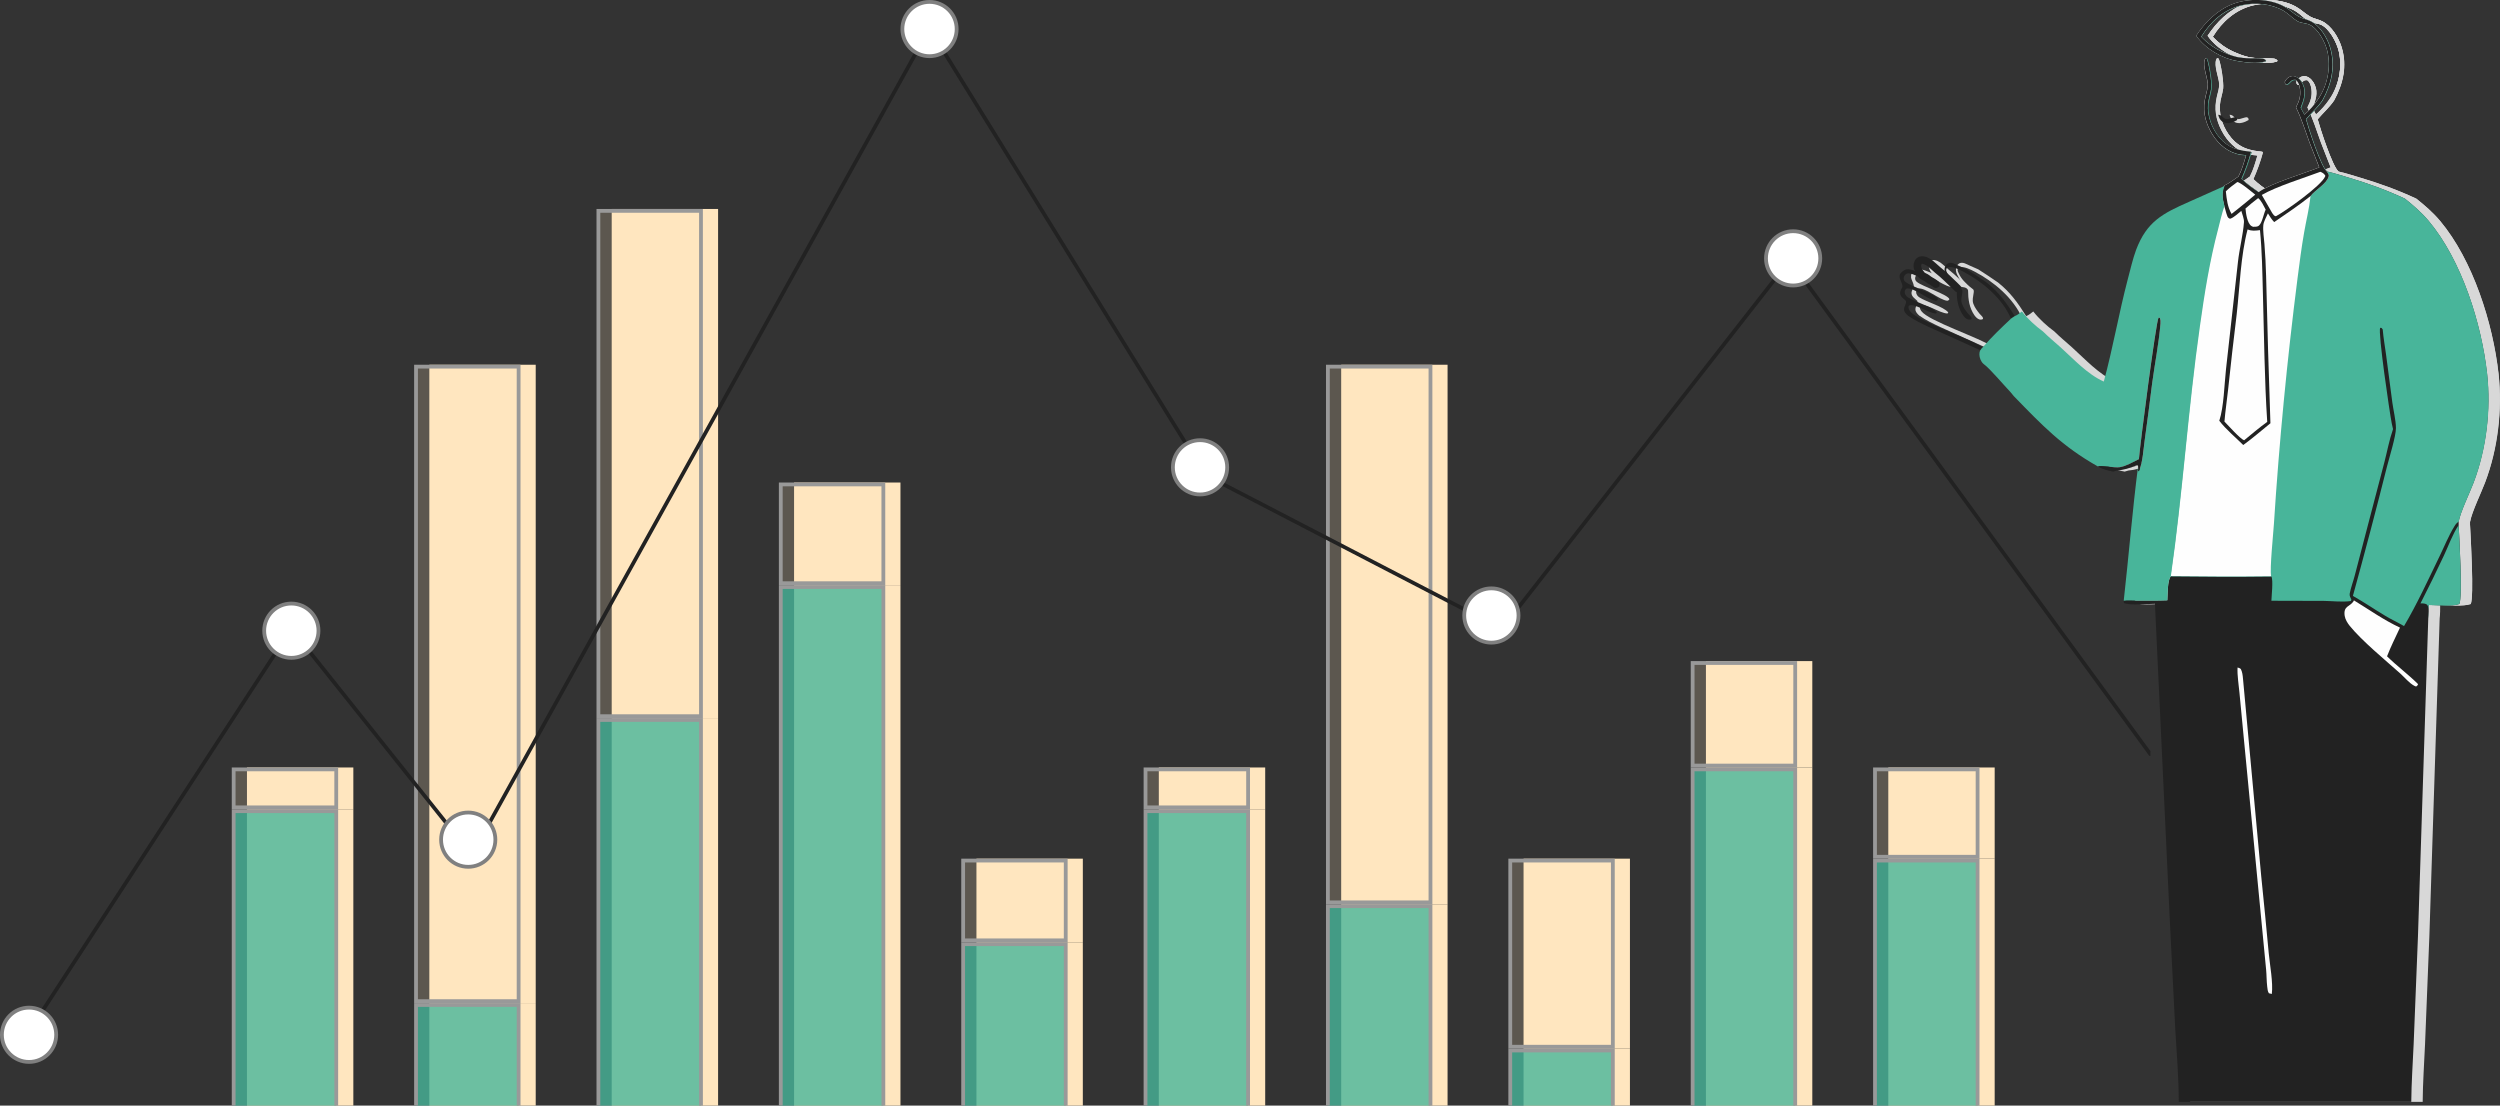 <svg width="658" height="291" viewBox="0 0 658 291" fill="none" xmlns="http://www.w3.org/2000/svg">
<rect x="0" y="0" width="658" height="291" fill="#333333" stroke="none"/>
<g clip-path="url(#clip0_6815_1532)">
<rect x="113" y="264" width="28" height="30" fill="#FFE6BF"/>
<rect width="28" height="168" transform="matrix(1 0 0 -1 113 264)" fill="#FFE6BF"/>
<rect x="161" y="55" width="28" height="134" fill="#FFE6BF"/>
<rect x="161" y="189" width="28" height="105" fill="#FFE6BF"/>
<rect x="209" y="154" width="28" height="140" fill="#FFE6BF"/>
<rect x="209" y="127" width="28" height="27" fill="#FFE6BF"/>
<rect x="65" y="213" width="28" height="81" fill="#FFE6BF"/>
<rect x="65" y="202" width="28" height="11" fill="#FFE6BF"/>
<rect x="257" y="248" width="28" height="46" fill="#FFE6BF"/>
<rect x="257" y="226" width="28" height="22" fill="#FFE6BF"/>
<rect x="353" y="238" width="28" height="56" fill="#FFE6BF"/>
<rect width="28" height="142" transform="matrix(1 0 0 -1 353 238)" fill="#FFE6BF"/>
<rect x="401" y="226" width="28" height="50" fill="#FFE6BF"/>
<rect x="401" y="276" width="28" height="18" fill="#FFE6BF"/>
<rect x="449" y="202" width="28" height="92" fill="#FFE6BF"/>
<rect x="449" y="174" width="28" height="28" fill="#FFE6BF"/>
<rect x="305" y="213" width="28" height="81" fill="#FFE6BF"/>
<rect x="305" y="202" width="28" height="11" fill="#FFE6BF"/>
<rect x="497" y="226" width="28" height="68" fill="#FFE6BF"/>
<rect width="28" height="24" transform="matrix(1 0 0 -1 497 226)" fill="#FFE6BF"/>
<rect x="109.5" y="264.5" width="27" height="29" fill="#48B59A" fill-opacity="0.8" stroke="#999999"/>
<rect x="0.5" y="-0.5" width="27" height="167" transform="matrix(1 0 0 -1 109 263)" fill="#FFE6BF" fill-opacity="0.2" stroke="#999999"/>
<rect x="157.5" y="55.5" width="27" height="133" fill="#FFE6BF" fill-opacity="0.2" stroke="#999999"/>
<rect x="157.5" y="189.5" width="27" height="104" fill="#48B59A" fill-opacity="0.8" stroke="#999999"/>
<rect x="205.5" y="154.5" width="27" height="139" fill="#48B59A" fill-opacity="0.8" stroke="#999999"/>
<rect x="205.5" y="127.5" width="27" height="26" fill="#FFE6BF" fill-opacity="0.2" stroke="#999999"/>
<rect x="61.5" y="213.5" width="27" height="80" fill="#48B59A" fill-opacity="0.8" stroke="#999999"/>
<rect x="61.5" y="202.5" width="27" height="10" fill="#FFE6BF" fill-opacity="0.2" stroke="#999999"/>
<rect x="253.5" y="248.5" width="27" height="45" fill="#48B59A" fill-opacity="0.8" stroke="#999999"/>
<rect x="253.5" y="226.5" width="27" height="21" fill="#FFE6BF" fill-opacity="0.2" stroke="#999999"/>
<rect x="349.5" y="238.5" width="27" height="55" fill="#48B59A" fill-opacity="0.8" stroke="#999999"/>
<rect x="0.5" y="-0.5" width="27" height="141" transform="matrix(1 0 0 -1 349 237)" fill="#FFE6BF" fill-opacity="0.2" stroke="#999999"/>
<rect x="397.5" y="226.5" width="27" height="49" fill="#FFE6BF" fill-opacity="0.2" stroke="#999999"/>
<rect x="397.5" y="276.5" width="27" height="17" fill="#48B59A" fill-opacity="0.8" stroke="#999999"/>
<rect x="445.5" y="202.5" width="27" height="91" fill="#48B59A" fill-opacity="0.8" stroke="#999999"/>
<rect x="445.5" y="174.5" width="27" height="27" fill="#FFE6BF" fill-opacity="0.2" stroke="#999999"/>
<rect x="301.5" y="213.5" width="27" height="80" fill="#48B59A" fill-opacity="0.8" stroke="#999999"/>
<rect x="301.5" y="202.5" width="27" height="10" fill="#FFE6BF" fill-opacity="0.2" stroke="#999999"/>
<rect x="493.5" y="226.5" width="27" height="67" fill="#48B59A" fill-opacity="0.8" stroke="#999999"/>
<rect x="0.5" y="-0.5" width="27" height="23" transform="matrix(1 0 0 -1 493 225)" fill="#FFE6BF" fill-opacity="0.2" stroke="#999999"/>
<path d="M5.021 275.5L76.681 165.5L124.15 225L244.648 7.5L317.221 125L395.271 165.5L471.039 68.5L565.977 198.5" stroke="#222222" stroke-linecap="round" stroke-linejoin="round"/>
<circle cx="76.681" cy="166" r="7.144" fill="white" stroke="#808080"/>
<circle cx="7.644" cy="272.356" r="7.144" fill="white" stroke="#808080"/>
<circle cx="123.237" cy="221" r="7.144" fill="white" stroke="#808080"/>
<circle cx="244.648" cy="7.644" r="7.144" fill="white" stroke="#808080"/>
<circle cx="315.851" cy="123" r="7.144" fill="white" stroke="#808080"/>
<circle cx="392.532" cy="162" r="7.144" fill="white" stroke="#808080"/>
<circle cx="471.951" cy="68" r="7.144" fill="white" stroke="#808080"/>
</g>
<g clip-path="url(#clip1_6815_1532)">
<path d="M637.649 290.015C637.685 284.947 638.052 279.878 638.272 274.809L639.409 246.402L642.122 162.749C642.269 161.582 642.232 160.378 642.232 159.211C644.396 159.248 648.393 159.649 650.3 158.956C651.18 157.06 650.3 141.416 650.116 138.17V137.295C650.52 134.852 653.05 129.637 654.04 127.012C657.413 118.114 658.623 107.83 657.597 98.386C656.13 85.148 650.886 68.484 642.196 58.127C640.326 55.903 638.199 54.079 635.962 52.292C631.048 49.995 626.208 48.245 621.038 46.713C619.204 46.166 617.334 45.546 615.464 45.145C613.887 43.759 610.697 33.986 610 31.397C611.43 29.72 613.081 28.261 614.327 26.438C616.711 22.026 617.811 17.358 616.307 12.435C615.537 9.919 613.667 6.819 611.21 5.616C610.184 5.105 609.01 4.923 608.02 4.376C606.7 3.61 605.563 2.48 604.243 1.75C600.393 -0.365 594.856 -0.474 590.822 1.058C586.679 2.589 583.489 5.835 581.105 9.445C583.599 12.909 587.852 15.425 592.032 16.118C594.123 16.446 597.276 16.847 599.293 16.191L599.44 15.972C599.146 15.644 598.926 15.535 598.486 15.462C597.129 15.279 595.663 15.462 594.269 15.352C593.976 15.316 593.719 15.316 593.426 15.279C593.133 15.243 592.876 15.206 592.583 15.17C592.289 15.133 592.032 15.061 591.739 15.024C591.482 14.951 591.189 14.878 590.932 14.805C590.676 14.732 590.382 14.659 590.126 14.55C589.869 14.441 589.576 14.368 589.319 14.258C589.062 14.149 588.806 14.04 588.549 13.93C588.292 13.821 588.036 13.711 587.779 13.602C587.522 13.492 587.265 13.347 587.045 13.237C586.789 13.091 586.569 12.982 586.312 12.836C586.055 12.69 585.835 12.544 585.615 12.399C585.395 12.253 585.139 12.07 584.919 11.925C584.699 11.742 584.479 11.596 584.259 11.414C584.039 11.232 583.819 11.049 583.599 10.867C583.379 10.685 583.195 10.502 582.975 10.284C582.755 10.101 582.572 9.882 582.389 9.7C584.809 5.725 588.366 2.553 592.986 1.422C596.653 0.547 600.943 1.021 604.207 2.954C605.49 3.683 606.48 4.886 607.727 5.616C608.534 6.09 609.744 6.09 610.66 6.418C613.007 7.293 615.024 11.122 615.574 13.492C616.564 17.759 615.574 22.645 613.227 26.292C612.237 27.824 611.027 29.1 609.67 30.303C609.34 29.683 608.974 29.1 608.68 28.48C609.414 26.401 610.22 24.469 609.267 22.354C608.864 21.479 608.204 20.567 607.25 20.239C606.663 20.056 606.15 20.129 605.6 20.421C605.087 20.713 604.793 21.114 604.537 21.625C604.573 22.062 604.537 22.062 604.867 22.39C605.967 22.135 605.857 20.968 607.36 21.114C608.13 21.661 608.424 22.682 608.534 23.594C608.79 25.453 608.35 26.766 607.47 28.371C608.937 31.325 609.89 34.497 611.027 37.597C611.834 39.821 612.787 41.973 613.594 44.161C609.414 45.838 600.906 48.318 597.606 50.688C596.066 49.594 594.453 48.5 593.096 47.151C594.123 44.817 594.966 42.52 595.626 40.04C592.179 39.712 589.612 39.092 587.302 36.32C585.285 33.95 584.039 30.632 584.295 27.532C584.405 26.11 584.955 24.724 585.139 23.302C585.322 21.807 584.589 16.811 583.929 15.389C583.525 15.535 583.599 15.425 583.489 15.753C582.829 17.431 584.149 20.421 584.259 22.208C584.332 23.265 583.929 24.469 583.672 25.453C582.902 28.662 583.379 31.543 584.882 34.461C586.312 37.196 588.659 39.639 591.739 40.55C592.583 40.806 593.463 40.879 594.343 40.952C593.793 42.848 593.243 44.817 592.326 46.567C591.189 47.297 589.832 48.464 588.586 48.938C587.779 50.834 588.072 52.292 588.549 54.225C587.852 56.194 587.412 58.236 586.899 60.242C584.662 68.666 583.305 77.199 582.095 85.841C578.905 107.685 577.512 129.82 574.358 151.699C573.441 152.684 573.551 156.586 573.441 158.008C570.801 158.117 568.161 158.081 565.521 158.081C564.457 158.081 562.954 157.899 561.964 158.117L562.001 158.701C563.541 159.43 568.308 158.92 570.178 158.92L574.101 242.391L575.531 270.907C575.898 277.252 576.448 283.67 576.448 290.015" fill="#D8D8D8"/>
<path d="M657.633 98.386C656.167 85.148 650.923 68.484 642.232 58.127C640.362 55.903 638.235 54.079 635.999 52.292C631.085 49.995 626.245 48.245 621.074 46.713C619.241 46.166 617.371 45.546 615.501 45.145C613.924 43.759 610.734 33.986 610.037 31.397C611.467 29.72 613.117 28.261 614.364 26.438C616.747 22.026 617.847 17.358 616.344 12.435C615.574 9.919 613.704 6.819 611.247 5.616C610.22 5.105 609.047 4.923 608.057 4.376C606.737 3.61 605.6 2.48 604.28 1.75C600.43 -0.365 594.893 -0.474 590.859 1.058C586.715 2.589 583.525 5.835 581.142 9.445C583.635 12.909 587.889 15.425 592.069 16.118C594.159 16.446 597.313 16.847 599.33 16.191L599.476 15.972C599.183 15.644 598.963 15.535 598.523 15.462C597.166 15.279 595.699 15.462 594.306 15.352C594.013 15.316 593.756 15.316 593.462 15.279C593.169 15.243 592.912 15.206 592.619 15.17C592.326 15.133 592.069 15.061 591.776 15.024C591.519 14.951 591.226 14.878 590.969 14.805C590.712 14.732 590.419 14.659 590.162 14.55C589.906 14.441 589.612 14.368 589.356 14.258C589.099 14.149 588.842 14.04 588.585 13.93C588.329 13.821 588.072 13.711 587.815 13.602C587.559 13.492 587.302 13.347 587.082 13.237C586.825 13.091 586.605 12.982 586.349 12.836C586.092 12.69 585.872 12.544 585.652 12.399C585.432 12.253 585.175 12.07 584.955 11.925C584.735 11.742 584.515 11.596 584.295 11.414C584.075 11.232 583.855 11.049 583.635 10.867C583.415 10.685 583.232 10.502 583.012 10.284C582.792 10.101 582.608 9.882 582.425 9.7C584.845 5.725 588.402 2.553 593.022 1.422C596.689 0.547 600.98 1.021 604.243 2.954C605.527 3.683 606.517 4.887 607.763 5.616C608.57 6.09 609.78 6.09 610.697 6.418C613.007 7.293 615.024 11.122 615.574 13.492C616.564 17.759 615.574 22.645 613.227 26.292C612.237 27.824 611.027 29.1 609.67 30.303C609.34 29.683 608.973 29.1 608.68 28.48C609.414 26.401 610.22 24.469 609.267 22.354C608.863 21.479 608.203 20.567 607.25 20.239C606.663 20.056 606.15 20.129 605.6 20.421C605.087 20.713 604.793 21.114 604.537 21.625C604.573 22.062 604.537 22.062 604.867 22.39C605.967 22.135 605.857 20.968 607.36 21.114C608.13 21.661 608.423 22.682 608.533 23.594C608.79 25.453 608.35 26.766 607.47 28.371C608.937 31.325 609.89 34.497 611.027 37.597C611.834 39.821 612.787 41.973 613.594 44.161C609.414 45.838 600.906 48.318 597.606 50.688C596.066 49.594 594.453 48.5 593.096 47.151C594.123 44.817 594.966 42.52 595.626 40.04C592.179 39.712 589.612 39.092 587.302 36.32C585.285 33.95 584.039 30.632 584.295 27.532C584.405 26.11 584.955 24.724 585.139 23.302C585.322 21.807 584.589 16.811 583.929 15.389C583.525 15.535 583.599 15.425 583.488 15.753C582.828 17.431 584.149 20.421 584.259 22.208C584.332 23.265 583.929 24.469 583.672 25.453C582.902 28.662 583.378 31.543 584.882 34.461C586.312 37.196 588.659 39.639 591.739 40.55C592.582 40.806 593.462 40.879 594.343 40.952C593.792 42.848 593.242 44.817 592.326 46.567C591.189 47.297 589.832 48.464 588.585 48.938C587.779 50.834 588.072 52.292 588.549 54.225C587.852 56.194 587.412 58.236 586.899 60.242C584.662 68.666 583.305 77.199 582.095 85.841C578.905 107.685 577.511 129.82 574.358 151.699C583.158 151.809 592.032 151.845 600.833 151.736C601.346 152.72 600.87 156.805 600.833 158.117L614.657 158.154C616.967 158.19 619.534 158.518 621.771 158.19L621.881 157.826C621.661 157.352 621.331 156.805 621.441 156.258C621.734 154.69 622.358 153.085 622.761 151.517L626.721 136.347L630.572 121.651C631.305 118.843 631.818 115.926 632.772 113.191L632.845 112.936C632.735 112.462 632.625 111.951 632.515 111.477C631.965 108.706 628.811 87.264 629.471 86.279L629.838 86.316L630.132 86.717C630.315 88.941 630.718 91.165 631.012 93.353L632.662 105.934C632.955 108.086 633.578 110.493 633.615 112.644C633.615 114.832 631.855 120.411 631.268 122.745C628.408 134.159 625.401 145.5 622.284 156.841C625.181 158.482 627.895 160.342 630.755 162.056C632.368 163.04 634.092 163.806 635.742 164.791C639.189 158.956 642.122 152.538 645.092 146.412C646.376 143.786 647.476 140.978 649.016 138.499C649.346 137.952 649.603 137.623 650.153 137.295C650.556 134.852 653.086 129.637 654.076 127.012C657.487 118.114 658.66 107.83 657.633 98.386Z" fill="#D8D8D8"/>
<path d="M581.032 9.408C583.415 5.798 586.642 2.589 590.749 1.021C594.819 -0.511 600.356 -0.401 604.17 1.714C605.527 2.443 606.627 3.574 607.947 4.339C608.937 4.923 610.11 5.069 611.137 5.579C613.594 6.783 615.464 9.882 616.234 12.399C617.737 17.321 616.674 21.989 614.254 26.401C612.97 28.261 611.357 29.683 609.927 31.361C610.624 33.95 613.814 43.723 615.391 45.109C615.684 45.583 616.051 45.874 615.904 46.458C615.391 48.391 612.347 49.995 611.137 51.6C610.807 54.809 610 57.981 609.45 61.154C608.753 65.129 608.24 69.14 607.727 73.115C604.977 94.666 602.886 116.254 601.493 137.915C601.346 140.322 600.356 149.839 600.76 151.663C591.959 151.772 583.085 151.736 574.285 151.626C577.438 129.747 578.832 107.648 581.912 85.732C583.122 77.09 584.479 68.593 586.715 60.133C587.229 58.127 587.705 56.048 588.365 54.116C587.889 52.183 587.595 50.724 588.402 48.828C589.649 48.318 591.006 47.187 592.142 46.458C593.059 44.708 593.609 42.738 594.159 40.842C593.279 40.769 592.399 40.696 591.556 40.441C588.512 39.566 586.129 37.123 584.699 34.351C583.158 31.434 582.718 28.553 583.488 25.344C583.745 24.323 584.112 23.12 584.075 22.099C583.965 20.312 582.645 17.321 583.305 15.644C583.452 15.316 583.342 15.425 583.745 15.279C584.369 16.701 585.139 21.734 584.955 23.192C584.772 24.615 584.222 26 584.112 27.423C583.855 30.559 585.139 33.841 587.119 36.211C589.466 38.946 591.996 39.602 595.443 39.931C594.783 42.41 593.939 44.708 592.912 47.041C594.233 48.427 595.846 49.485 597.423 50.579C600.723 48.208 609.23 45.729 613.41 44.051C612.604 41.863 611.65 39.675 610.844 37.487C609.707 34.388 608.753 31.215 607.287 28.261C608.13 26.657 608.57 25.344 608.35 23.484C608.24 22.573 607.947 21.588 607.177 21.005C605.71 20.859 605.783 22.026 604.683 22.281C604.353 21.953 604.39 21.989 604.353 21.515C604.61 21.005 604.94 20.603 605.417 20.312C605.93 20.02 606.48 19.91 607.067 20.129C608.02 20.457 608.68 21.369 609.083 22.244C610.037 24.396 609.267 26.329 608.497 28.371C608.827 28.991 609.157 29.61 609.487 30.194C610.844 28.991 612.054 27.678 613.044 26.183C615.574 22.609 616.564 17.759 615.574 13.492C615.024 11.122 613.044 7.293 610.624 6.382C609.707 6.053 608.533 6.053 607.69 5.579C606.443 4.85 605.417 3.683 604.17 2.917C600.906 0.985 596.616 0.511 592.949 1.386C588.329 2.48 584.809 5.689 582.352 9.664C582.535 9.882 582.755 10.065 582.938 10.247C583.122 10.429 583.342 10.648 583.562 10.831C583.782 11.013 584.002 11.195 584.222 11.377C584.442 11.56 584.662 11.706 584.882 11.888C585.102 12.07 585.322 12.216 585.579 12.362C585.799 12.508 586.055 12.654 586.275 12.8C586.532 12.945 586.752 13.091 587.009 13.201C587.265 13.347 587.522 13.456 587.742 13.565C587.999 13.675 588.255 13.784 588.512 13.894C588.769 14.003 589.026 14.112 589.282 14.222C589.539 14.331 589.796 14.404 590.089 14.514C590.346 14.586 590.639 14.696 590.896 14.769C591.152 14.842 591.446 14.915 591.702 14.988C591.959 15.06 592.252 15.097 592.546 15.133C592.839 15.17 593.096 15.206 593.389 15.243C593.682 15.279 593.939 15.316 594.233 15.316C595.626 15.425 597.093 15.243 598.449 15.425C598.889 15.462 599.109 15.607 599.403 15.936L599.256 16.154C597.239 16.847 594.049 16.446 591.996 16.082C587.742 15.389 583.525 12.873 581.032 9.408Z" fill="#D8D8D8"/>
<path d="M581.032 9.408C583.415 5.798 586.642 2.589 590.749 1.021C594.819 -0.511 600.356 -0.401 604.17 1.714C605.527 2.443 606.627 3.574 607.947 4.339C608.937 4.923 610.11 5.069 611.137 5.579C613.594 6.783 615.464 9.882 616.234 12.399C617.737 17.321 616.674 21.989 614.254 26.401C612.97 28.261 611.357 29.683 609.927 31.361C610.624 33.95 613.814 43.723 615.391 45.109C615.684 45.583 616.051 45.874 615.904 46.458C615.391 48.391 612.347 49.995 611.137 51.6C608.057 54.043 604.793 56.231 601.566 58.455C600.906 57.762 600.43 56.997 599.916 56.158C599.55 56.997 598.78 58.346 598.706 59.258C598.56 60.826 598.89 62.649 599 64.217C599.22 67.025 599.366 69.833 599.44 72.641C599.733 85.55 600.136 98.495 600.576 111.404C598.23 113.3 595.883 115.342 593.426 117.129C591.372 115.087 588.879 113.045 587.119 110.748C588.329 107.065 588.439 101.194 588.879 97.219L592.032 68.921C592.399 65.53 593.389 61.737 593.609 58.492C593.683 57.58 593.133 56.377 592.913 55.502C592.032 56.158 590.969 57.288 589.942 57.58C589.502 57.398 589.356 57.252 589.209 56.814C588.879 55.976 588.696 54.991 588.402 54.116C587.926 52.183 587.632 50.724 588.439 48.828C589.686 48.318 591.042 47.187 592.179 46.458C593.096 44.708 593.646 42.738 594.196 40.842C593.316 40.769 592.436 40.696 591.592 40.441C588.549 39.566 586.165 37.123 584.735 34.351C583.195 31.434 582.755 28.553 583.525 25.344C583.782 24.323 584.149 23.12 584.112 22.099C584.002 20.312 582.682 17.321 583.342 15.644C583.489 15.316 583.379 15.425 583.782 15.279C584.405 16.701 585.175 21.734 584.992 23.192C584.809 24.615 584.259 26 584.149 27.423C583.892 30.559 585.175 33.841 587.155 36.211C589.502 38.946 592.032 39.602 595.479 39.931C594.819 42.41 593.976 44.708 592.949 47.041C594.269 48.427 595.883 49.485 597.459 50.579C600.76 48.208 609.267 45.729 613.447 44.051C612.64 41.863 611.687 39.675 610.88 37.487C609.744 34.388 608.79 31.215 607.323 28.261C608.167 26.657 608.607 25.344 608.387 23.484C608.277 22.573 607.983 21.588 607.213 21.005C605.747 20.859 605.82 22.026 604.72 22.281C604.39 21.953 604.427 21.989 604.39 21.515C604.647 21.005 604.977 20.603 605.453 20.312C605.967 20.02 606.517 19.91 607.103 20.129C608.057 20.457 608.717 21.369 609.12 22.244C610.074 24.396 609.304 26.329 608.534 28.371C608.864 28.991 609.194 29.61 609.524 30.194C610.88 28.991 612.09 27.678 613.08 26.183C615.574 22.609 616.564 17.759 615.574 13.492C615.024 11.122 613.044 7.293 610.624 6.382C609.707 6.053 608.534 6.053 607.69 5.579C606.443 4.85 605.417 3.683 604.17 2.917C600.906 0.985 596.616 0.511 592.949 1.386C588.329 2.48 584.809 5.689 582.352 9.664C582.535 9.882 582.755 10.065 582.939 10.247C583.122 10.429 583.342 10.648 583.562 10.831C583.782 11.013 584.002 11.195 584.222 11.377C584.442 11.56 584.662 11.706 584.882 11.888C585.102 12.07 585.322 12.216 585.579 12.362C585.799 12.508 586.055 12.654 586.275 12.8C586.532 12.945 586.752 13.091 587.009 13.201C587.265 13.347 587.522 13.456 587.742 13.565C587.999 13.675 588.256 13.784 588.512 13.894C588.769 14.003 589.026 14.112 589.282 14.222C589.539 14.331 589.796 14.404 590.089 14.514C590.346 14.586 590.639 14.696 590.896 14.769C591.152 14.842 591.446 14.915 591.702 14.988C591.959 15.06 592.252 15.097 592.546 15.133C592.839 15.17 593.096 15.206 593.389 15.243C593.683 15.279 593.939 15.316 594.233 15.316C595.626 15.425 597.093 15.243 598.45 15.425C598.89 15.462 599.11 15.607 599.403 15.936L599.256 16.154C597.239 16.847 594.049 16.446 591.996 16.082C587.742 15.389 583.525 12.873 581.032 9.408Z" fill="#D8D8D8"/>
<path d="M594.563 60.388C595.736 60.862 596.616 60.716 597.826 60.57C598.376 66.077 598.449 71.729 598.596 77.272C598.926 88.503 598.999 99.808 599.733 111.039C597.643 112.535 595.663 114.248 593.646 115.889C592.582 115.488 589.429 111.915 588.475 110.967C588.695 108.195 589.136 105.387 589.429 102.616C590.126 95.942 590.896 89.306 591.702 82.669C592.509 75.448 592.729 67.389 594.563 60.388Z" fill="#D8D8D8"/>
<path d="M613.704 45.218C614.254 45.4 614.731 45.728 615.024 46.239C615.024 46.312 614.987 46.349 614.987 46.421C614.071 48.792 604.72 55.465 602.006 56.924C601.456 56.814 601.383 56.486 601.053 56.085L598.303 51.308C602.3 49.011 609.157 46.932 613.704 45.218Z" fill="#D8D8D8"/>
<path d="M591.849 47.916C592.692 47.953 595.736 50.578 596.579 51.235C595.113 52.475 593.646 53.678 592.142 54.882L590.346 56.304C589.282 54.48 589.062 52.438 588.842 50.36C589.759 49.448 590.786 48.682 591.849 47.916Z" fill="#D8D8D8"/>
<path d="M597.349 52.147C598.193 52.803 598.816 54.225 599.33 55.173C598.78 56.267 598.45 58.528 597.606 59.331C597.129 59.768 596.579 59.659 595.993 59.695C595.809 59.622 595.736 59.586 595.553 59.476C594.453 58.711 594.123 56.158 594.013 54.882C595.076 53.934 596.176 53.022 597.349 52.147Z" fill="#D8D8D8"/>
<path d="M640.069 158.81C642.196 154.653 644.286 150.386 646.266 146.156C647.476 143.567 648.539 140.541 650.116 138.207C650.3 141.452 651.18 157.096 650.3 158.993C648.356 159.685 644.396 159.284 642.232 159.248C642.196 160.415 642.269 161.618 642.122 162.785C642.086 161.618 642.489 160.232 641.866 159.211C641.352 158.774 640.729 158.81 640.069 158.81Z" fill="#D8D8D8"/>
<path d="M622.541 158.008C626.611 160.488 630.315 163.15 634.678 165.192C633.505 167.708 632.258 170.188 631.268 172.74C633.872 175.293 636.842 177.481 639.445 180.07C639.299 180.435 639.262 180.435 638.932 180.69C638.675 180.617 638.639 180.617 638.382 180.471C637.062 179.742 635.889 178.283 634.752 177.262C630.792 173.725 624.704 168.729 621.441 164.718C620.854 163.988 620.268 163.04 620.121 162.092C619.717 159.394 621.551 159.722 622.468 158.227C622.468 158.154 622.504 158.081 622.541 158.008Z" fill="#D8D8D8"/>
<path d="M591.922 175.694C592.289 175.767 592.472 175.84 592.766 176.059C593.169 176.825 593.279 177.736 593.353 178.611L598.156 230.649C598.853 237.395 599.513 244.178 600.136 250.924C600.43 254.023 601.31 258.618 600.943 261.608C600.686 261.572 600.43 261.499 600.173 261.426C599.843 260.916 599.806 260.332 599.733 259.712C599.55 258.217 599.586 256.685 599.44 255.19C598.926 250.122 598.45 245.053 597.973 239.984L593.609 194.729L592.436 182.44C592.252 180.289 591.812 177.846 591.922 175.694Z" fill="#D8D8D8"/>
<path d="M518.438 69.906C519.281 70.27 520.014 70.598 520.674 70.89C522.435 72.021 524.158 73.151 525.881 74.354C529.072 76.871 531.125 79.751 533.252 83.143C532.922 83.362 532.592 83.58 532.262 83.799C529.952 78.475 524.781 74.136 519.758 71.51C518.731 70.963 516.751 69.942 515.614 70.416C515.321 70.525 515.357 70.671 515.247 70.927C515.137 71.145 515.467 71.838 515.577 72.021C515.724 72.349 515.908 72.677 516.128 73.005C516.568 73.662 517.118 74.245 517.704 74.792C518.108 75.193 518.548 75.558 518.988 75.886C519.171 76.032 519.391 76.178 519.464 76.36C519.538 76.579 519.501 76.871 519.464 77.089C519.354 78.11 519.024 78.949 519.391 79.97C519.758 80.955 520.381 81.793 521.041 82.596C521.261 82.888 521.848 83.325 521.921 83.69C522.068 84.2 521.188 84.164 520.895 84.054C519.941 83.69 519.208 82.341 518.841 81.465C518.401 80.444 518.181 79.314 518.071 78.183C518.034 77.636 518.034 77.053 517.998 76.469C517.961 76.068 517.594 75.959 517.338 75.667C516.348 74.719 515.761 73.516 515.137 72.312C514.624 71.328 514.624 70.051 515.614 69.359C516.568 68.812 517.594 69.541 518.438 69.906Z" fill="#D8D8D8"/>
<path d="M510.81 86.133C508.867 85.222 506.924 84.31 505.163 83.07C504.687 82.632 504.137 82.122 504.137 81.393C504.137 80.59 504.797 80.08 504.65 79.205C504.027 78.585 503.037 78.038 503.11 77.017C503.147 76.506 503.513 75.959 503.733 75.522C503.77 74.172 502.193 72.896 503.44 71.693C503.917 71.219 504.577 70.817 505.237 70.854C506.814 70.927 510.884 72.932 512.644 74.355C512.901 74.573 513.084 74.756 513.231 74.938C513.341 75.084 513.377 75.157 513.487 75.303L513.341 75.485C511.251 75.193 506.227 71.109 504.723 72.094C504.357 72.312 504.1 72.75 504.063 73.188C504.027 73.625 504.21 73.954 504.54 74.209C505.897 75.376 512.717 77.527 513.084 78.731C512.937 79.059 512.864 79.022 512.534 79.168C510.407 78.949 506.667 75.522 504.797 75.959C504.467 76.251 504.32 76.397 504.32 76.871C504.32 77.418 504.687 77.965 505.163 78.257C507.07 79.496 511.544 80.7 512.791 82.231L512.571 82.523C510.37 82.414 506.63 79.533 505.347 80.517C505.273 81.064 505.347 81.429 505.713 81.903C507.657 84.529 520.931 88.832 524.818 91.421C524.231 92.041 524.745 91.676 524.305 92.223" fill="#D8D8D8"/>
<path d="M532.189 103.236C530.685 101.668 526.688 96.963 525.258 95.942C525.185 95.87 525.111 95.833 525.038 95.76C524.378 95.177 523.975 94.156 523.975 93.28C523.975 92.369 524.231 92.04 524.855 91.421C527.128 88.758 529.768 86.242 532.335 83.836C532.665 83.617 532.995 83.398 533.325 83.179C534.022 82.924 534.572 82.413 535.159 81.976C536.552 83.799 538.826 85.878 540.696 87.227C542.163 88.686 543.813 90.035 545.353 91.421C548.8 94.52 552.43 98.531 556.72 100.428C559.14 91.53 560.68 82.45 563.027 73.516C563.724 70.927 564.311 68.228 565.227 65.748C568.051 58.309 572.195 56.194 579.125 53.131L588.512 48.938C587.706 50.834 587.999 52.292 588.476 54.225C587.779 56.194 587.339 58.236 586.825 60.242C584.589 68.666 583.232 77.199 582.022 85.841C578.905 107.684 577.512 129.819 574.358 151.699C573.441 152.684 573.551 156.586 573.441 158.008C570.801 158.117 568.161 158.081 565.521 158.081C564.457 158.081 562.954 157.898 561.964 158.117C563.284 146.339 564.237 134.487 565.741 122.709L565.814 124.021L565.961 123.985C565.997 123.875 566.071 123.766 566.107 123.657C567.024 121.25 567.171 118.296 567.501 115.744C568.198 110.784 568.821 105.861 569.444 100.902C570.141 95.687 571.168 90.4 571.644 85.148C571.681 84.601 571.718 84.127 571.461 83.653L571.131 83.617C570.434 84.565 566.291 116.765 565.961 120.849C564.421 121.651 562.697 122.672 560.937 122.964C559.507 123.183 555.95 122.417 555.18 122.781C545.683 117.421 540.549 111.987 533.032 104.257" fill="#D8D8D8"/>
<path d="M559.214 124.131C557.784 123.839 556.463 123.584 555.18 122.782C555.95 122.417 559.507 123.183 560.937 122.964C562.661 122.672 564.384 121.615 565.961 120.849C566.291 116.728 570.471 84.565 571.131 83.617L571.461 83.653C571.681 84.164 571.681 84.638 571.644 85.148C571.204 90.4 570.141 95.687 569.444 100.902C568.821 105.861 568.198 110.784 567.501 115.744C567.134 118.296 567.024 121.25 566.107 123.657C566.071 123.766 566.034 123.876 565.961 123.985L565.814 124.021L565.741 122.709L565.704 122.49C565.337 122.453 565.484 122.417 565.154 122.563C563.504 123.219 561.964 123.693 560.204 123.839L559.214 124.131Z" fill="#D8D8D8"/>
<path d="M586.825 30.194C587.302 30.267 587.522 30.303 587.889 30.668C588.072 30.814 588.219 30.996 588.402 31.106C589.246 31.653 589.979 31.106 590.896 30.923C591.372 30.814 591.372 30.814 591.739 31.069L591.849 31.58C591.299 31.908 590.749 32.163 590.126 32.309C589.429 32.491 588.659 32.455 588.036 32.054C587.265 31.616 587.045 30.996 586.825 30.194Z" fill="#D8D8D8"/>
<path d="M518.218 75.886C517.924 75.594 517.668 75.303 517.374 75.047C516.714 74.391 516.054 73.771 515.394 73.151C514.624 72.422 513.854 71.729 513.011 71.073C512.681 70.781 511.067 69.322 510.701 69.103C509.93 68.593 508.39 67.9 507.84 69.103C507.29 70.27 508.024 71.51 508.794 72.385C509.087 72.75 509.894 72.969 510.224 73.261C510.884 73.844 511.471 74.026 512.167 74.537C512.277 74.61 512.387 74.683 512.497 74.792" fill="#D8D8D8"/>
</g>
<g clip-path="url(#clip2_6815_1532)">
<path d="M634.649 290.015C634.685 284.947 635.052 279.878 635.272 274.809L636.409 246.402L639.122 162.749C639.269 161.582 639.232 160.378 639.232 159.211C641.396 159.248 645.393 159.649 647.3 158.956C648.18 157.06 647.3 141.416 647.116 138.17V137.295C647.52 134.852 650.05 129.637 651.04 127.012C654.413 118.114 655.623 107.83 654.597 98.386C653.13 85.148 647.886 68.484 639.196 58.127C637.326 55.903 635.199 54.079 632.962 52.292C628.048 49.995 623.208 48.245 618.038 46.713C616.204 46.166 614.334 45.546 612.464 45.145C610.887 43.759 607.697 33.986 607 31.397C608.43 29.72 610.081 28.261 611.327 26.438C613.711 22.026 614.811 17.358 613.307 12.435C612.537 9.919 610.667 6.819 608.21 5.616C607.184 5.105 606.01 4.923 605.02 4.376C603.7 3.61 602.563 2.48 601.243 1.75C597.393 -0.365 591.856 -0.474 587.822 1.058C583.679 2.589 580.489 5.835 578.105 9.445C580.599 12.909 584.852 15.425 589.032 16.118C591.123 16.446 594.276 16.847 596.293 16.191L596.44 15.972C596.146 15.644 595.926 15.535 595.486 15.462C594.129 15.279 592.663 15.462 591.269 15.352C590.976 15.316 590.719 15.316 590.426 15.279C590.133 15.243 589.876 15.206 589.583 15.17C589.289 15.133 589.032 15.061 588.739 15.024C588.482 14.951 588.189 14.878 587.932 14.805C587.676 14.732 587.382 14.659 587.126 14.55C586.869 14.441 586.576 14.368 586.319 14.258C586.062 14.149 585.806 14.04 585.549 13.93C585.292 13.821 585.036 13.711 584.779 13.602C584.522 13.492 584.265 13.347 584.045 13.237C583.789 13.091 583.569 12.982 583.312 12.836C583.055 12.69 582.835 12.544 582.615 12.399C582.395 12.253 582.139 12.07 581.919 11.925C581.699 11.742 581.479 11.596 581.259 11.414C581.039 11.232 580.819 11.049 580.599 10.867C580.379 10.685 580.195 10.502 579.975 10.284C579.755 10.101 579.572 9.882 579.389 9.7C581.809 5.725 585.366 2.553 589.986 1.422C593.653 0.547 597.943 1.021 601.207 2.954C602.49 3.683 603.48 4.886 604.727 5.616C605.534 6.09 606.744 6.09 607.66 6.418C610.007 7.293 612.024 11.122 612.574 13.492C613.564 17.759 612.574 22.645 610.227 26.292C609.237 27.824 608.027 29.1 606.67 30.303C606.34 29.683 605.974 29.1 605.68 28.48C606.414 26.401 607.22 24.469 606.267 22.354C605.864 21.479 605.204 20.567 604.25 20.239C603.663 20.056 603.15 20.129 602.6 20.421C602.087 20.713 601.793 21.114 601.537 21.625C601.573 22.062 601.537 22.062 601.867 22.39C602.967 22.135 602.857 20.968 604.36 21.114C605.13 21.661 605.424 22.682 605.534 23.594C605.79 25.453 605.35 26.766 604.47 28.371C605.937 31.325 606.89 34.497 608.027 37.597C608.834 39.821 609.787 41.973 610.594 44.161C606.414 45.838 597.906 48.318 594.606 50.688C593.066 49.594 591.453 48.5 590.096 47.151C591.123 44.817 591.966 42.52 592.626 40.04C589.179 39.712 586.612 39.092 584.302 36.32C582.285 33.95 581.039 30.632 581.295 27.532C581.405 26.11 581.955 24.724 582.139 23.302C582.322 21.807 581.589 16.811 580.929 15.389C580.525 15.535 580.599 15.425 580.489 15.753C579.829 17.431 581.149 20.421 581.259 22.208C581.332 23.265 580.929 24.469 580.672 25.453C579.902 28.662 580.379 31.543 581.882 34.461C583.312 37.196 585.659 39.639 588.739 40.55C589.583 40.806 590.463 40.879 591.343 40.952C590.793 42.848 590.243 44.817 589.326 46.567C588.189 47.297 586.832 48.464 585.586 48.938C584.779 50.834 585.072 52.292 585.549 54.225C584.852 56.194 584.412 58.236 583.899 60.242C581.662 68.666 580.305 77.199 579.095 85.841C575.905 107.685 574.512 129.82 571.358 151.699C570.441 152.684 570.551 156.586 570.441 158.008C567.801 158.117 565.161 158.081 562.521 158.081C561.457 158.081 559.954 157.899 558.964 158.117L559.001 158.701C560.541 159.43 565.308 158.92 567.178 158.92L571.101 242.391L572.531 270.907C572.898 277.252 573.448 283.67 573.448 290.015" fill="#222222"/>
<path d="M654.633 98.386C653.167 85.148 647.923 68.484 639.232 58.127C637.362 55.903 635.235 54.079 632.999 52.292C628.085 49.995 623.245 48.245 618.074 46.713C616.241 46.166 614.371 45.546 612.501 45.145C610.924 43.759 607.734 33.986 607.037 31.397C608.467 29.72 610.117 28.261 611.364 26.438C613.747 22.026 614.847 17.358 613.344 12.435C612.574 9.919 610.704 6.819 608.247 5.616C607.22 5.105 606.047 4.923 605.057 4.376C603.737 3.61 602.6 2.48 601.28 1.75C597.43 -0.365 591.893 -0.474 587.859 1.058C583.715 2.589 580.525 5.835 578.142 9.445C580.635 12.909 584.889 15.425 589.069 16.118C591.159 16.446 594.313 16.847 596.33 16.191L596.476 15.972C596.183 15.644 595.963 15.535 595.523 15.462C594.166 15.279 592.699 15.462 591.306 15.352C591.013 15.316 590.756 15.316 590.462 15.279C590.169 15.243 589.912 15.206 589.619 15.17C589.326 15.133 589.069 15.061 588.776 15.024C588.519 14.951 588.226 14.878 587.969 14.805C587.712 14.732 587.419 14.659 587.162 14.55C586.906 14.441 586.612 14.368 586.356 14.258C586.099 14.149 585.842 14.04 585.585 13.93C585.329 13.821 585.072 13.711 584.815 13.602C584.559 13.492 584.302 13.347 584.082 13.237C583.825 13.091 583.605 12.982 583.349 12.836C583.092 12.69 582.872 12.544 582.652 12.399C582.432 12.253 582.175 12.07 581.955 11.925C581.735 11.742 581.515 11.596 581.295 11.414C581.075 11.232 580.855 11.049 580.635 10.867C580.415 10.685 580.232 10.502 580.012 10.284C579.792 10.101 579.608 9.882 579.425 9.7C581.845 5.725 585.402 2.553 590.022 1.422C593.689 0.547 597.98 1.021 601.243 2.954C602.527 3.683 603.517 4.887 604.763 5.616C605.57 6.09 606.78 6.09 607.697 6.418C610.007 7.293 612.024 11.122 612.574 13.492C613.564 17.759 612.574 22.645 610.227 26.292C609.237 27.824 608.027 29.1 606.67 30.303C606.34 29.683 605.973 29.1 605.68 28.48C606.414 26.401 607.22 24.469 606.267 22.354C605.863 21.479 605.203 20.567 604.25 20.239C603.663 20.056 603.15 20.129 602.6 20.421C602.087 20.713 601.793 21.114 601.537 21.625C601.573 22.062 601.537 22.062 601.867 22.39C602.967 22.135 602.857 20.968 604.36 21.114C605.13 21.661 605.423 22.682 605.533 23.594C605.79 25.453 605.35 26.766 604.47 28.371C605.937 31.325 606.89 34.497 608.027 37.597C608.834 39.821 609.787 41.973 610.594 44.161C606.414 45.838 597.906 48.318 594.606 50.688C593.066 49.594 591.453 48.5 590.096 47.151C591.123 44.817 591.966 42.52 592.626 40.04C589.179 39.712 586.612 39.092 584.302 36.32C582.285 33.95 581.039 30.632 581.295 27.532C581.405 26.11 581.955 24.724 582.139 23.302C582.322 21.807 581.589 16.811 580.929 15.389C580.525 15.535 580.599 15.425 580.488 15.753C579.828 17.431 581.149 20.421 581.259 22.208C581.332 23.265 580.929 24.469 580.672 25.453C579.902 28.662 580.378 31.543 581.882 34.461C583.312 37.196 585.659 39.639 588.739 40.55C589.582 40.806 590.462 40.879 591.343 40.952C590.792 42.848 590.242 44.817 589.326 46.567C588.189 47.297 586.832 48.464 585.585 48.938C584.779 50.834 585.072 52.292 585.549 54.225C584.852 56.194 584.412 58.236 583.899 60.242C581.662 68.666 580.305 77.199 579.095 85.841C575.905 107.685 574.511 129.82 571.358 151.699C580.158 151.809 589.032 151.845 597.833 151.736C598.346 152.72 597.87 156.805 597.833 158.117L611.657 158.154C613.967 158.19 616.534 158.518 618.771 158.19L618.881 157.826C618.661 157.352 618.331 156.805 618.441 156.258C618.734 154.69 619.358 153.085 619.761 151.517L623.721 136.347L627.572 121.651C628.305 118.843 628.818 115.926 629.772 113.191L629.845 112.936C629.735 112.462 629.625 111.951 629.515 111.477C628.965 108.706 625.811 87.264 626.471 86.279L626.838 86.316L627.132 86.717C627.315 88.941 627.718 91.165 628.012 93.353L629.662 105.934C629.955 108.086 630.578 110.493 630.615 112.644C630.615 114.832 628.855 120.411 628.268 122.745C625.408 134.159 622.401 145.5 619.284 156.841C622.181 158.482 624.895 160.342 627.755 162.056C629.368 163.04 631.092 163.806 632.742 164.791C636.189 158.956 639.122 152.538 642.092 146.412C643.376 143.786 644.476 140.978 646.016 138.499C646.346 137.952 646.603 137.623 647.153 137.295C647.556 134.852 650.086 129.637 651.076 127.012C654.487 118.114 655.66 107.83 654.633 98.386Z" fill="#48B59A"/>
<path d="M578.032 9.408C580.415 5.798 583.642 2.589 587.749 1.021C591.819 -0.511 597.356 -0.401 601.17 1.714C602.527 2.443 603.627 3.574 604.947 4.339C605.937 4.923 607.11 5.069 608.137 5.579C610.594 6.783 612.464 9.882 613.234 12.399C614.737 17.321 613.674 21.989 611.254 26.401C609.97 28.261 608.357 29.683 606.927 31.361C607.624 33.95 610.814 43.723 612.391 45.109C612.684 45.583 613.051 45.874 612.904 46.458C612.391 48.391 609.347 49.995 608.137 51.6C607.807 54.809 607 57.981 606.45 61.154C605.753 65.129 605.24 69.14 604.727 73.115C601.977 94.666 599.886 116.254 598.493 137.915C598.346 140.322 597.356 149.839 597.76 151.663C588.959 151.772 580.085 151.736 571.285 151.626C574.438 129.747 575.832 107.648 578.912 85.732C580.122 77.09 581.479 68.593 583.715 60.133C584.229 58.127 584.705 56.048 585.365 54.116C584.889 52.183 584.595 50.724 585.402 48.828C586.649 48.318 588.006 47.187 589.142 46.458C590.059 44.708 590.609 42.738 591.159 40.842C590.279 40.769 589.399 40.696 588.556 40.441C585.512 39.566 583.129 37.123 581.699 34.351C580.158 31.434 579.718 28.553 580.488 25.344C580.745 24.323 581.112 23.12 581.075 22.099C580.965 20.312 579.645 17.321 580.305 15.644C580.452 15.316 580.342 15.425 580.745 15.279C581.369 16.701 582.139 21.734 581.955 23.192C581.772 24.615 581.222 26 581.112 27.423C580.855 30.559 582.139 33.841 584.119 36.211C586.466 38.946 588.996 39.602 592.443 39.931C591.783 42.41 590.939 44.708 589.912 47.041C591.233 48.427 592.846 49.485 594.423 50.579C597.723 48.208 606.23 45.729 610.41 44.051C609.604 41.863 608.65 39.675 607.844 37.487C606.707 34.388 605.753 31.215 604.287 28.261C605.13 26.657 605.57 25.344 605.35 23.484C605.24 22.573 604.947 21.588 604.177 21.005C602.71 20.859 602.783 22.026 601.683 22.281C601.353 21.953 601.39 21.989 601.353 21.515C601.61 21.005 601.94 20.603 602.417 20.312C602.93 20.02 603.48 19.91 604.067 20.129C605.02 20.457 605.68 21.369 606.083 22.244C607.037 24.396 606.267 26.329 605.497 28.371C605.827 28.991 606.157 29.61 606.487 30.194C607.844 28.991 609.054 27.678 610.044 26.183C612.574 22.609 613.564 17.759 612.574 13.492C612.024 11.122 610.044 7.293 607.624 6.382C606.707 6.053 605.533 6.053 604.69 5.579C603.443 4.85 602.417 3.683 601.17 2.917C597.906 0.985 593.616 0.511 589.949 1.386C585.329 2.48 581.809 5.689 579.352 9.664C579.535 9.882 579.755 10.065 579.938 10.247C580.122 10.429 580.342 10.648 580.562 10.831C580.782 11.013 581.002 11.195 581.222 11.377C581.442 11.56 581.662 11.706 581.882 11.888C582.102 12.07 582.322 12.216 582.579 12.362C582.799 12.508 583.055 12.654 583.275 12.8C583.532 12.945 583.752 13.091 584.009 13.201C584.265 13.347 584.522 13.456 584.742 13.565C584.999 13.675 585.255 13.784 585.512 13.894C585.769 14.003 586.026 14.112 586.282 14.222C586.539 14.331 586.796 14.404 587.089 14.514C587.346 14.586 587.639 14.696 587.896 14.769C588.152 14.842 588.446 14.915 588.702 14.988C588.959 15.06 589.252 15.097 589.546 15.133C589.839 15.17 590.096 15.206 590.389 15.243C590.682 15.279 590.939 15.316 591.233 15.316C592.626 15.425 594.093 15.243 595.449 15.425C595.889 15.462 596.109 15.607 596.403 15.936L596.256 16.154C594.239 16.847 591.049 16.446 588.996 16.082C584.742 15.389 580.525 12.873 578.032 9.408Z" fill="#FEFEFE"/>
<path d="M578.032 9.408C580.415 5.798 583.642 2.589 587.749 1.021C591.819 -0.511 597.356 -0.401 601.17 1.714C602.527 2.443 603.627 3.574 604.947 4.339C605.937 4.923 607.11 5.069 608.137 5.579C610.594 6.783 612.464 9.882 613.234 12.399C614.737 17.321 613.674 21.989 611.254 26.401C609.97 28.261 608.357 29.683 606.927 31.361C607.624 33.95 610.814 43.723 612.391 45.109C612.684 45.583 613.051 45.874 612.904 46.458C612.391 48.391 609.347 49.995 608.137 51.6C605.057 54.043 601.793 56.231 598.566 58.455C597.906 57.762 597.43 56.997 596.916 56.158C596.55 56.997 595.78 58.346 595.706 59.258C595.56 60.826 595.89 62.649 596 64.217C596.22 67.025 596.366 69.833 596.44 72.641C596.733 85.55 597.136 98.495 597.576 111.404C595.23 113.3 592.883 115.342 590.426 117.129C588.372 115.087 585.879 113.045 584.119 110.748C585.329 107.065 585.439 101.194 585.879 97.219L589.032 68.921C589.399 65.53 590.389 61.737 590.609 58.492C590.683 57.58 590.133 56.377 589.913 55.502C589.032 56.158 587.969 57.288 586.942 57.58C586.502 57.398 586.356 57.252 586.209 56.814C585.879 55.976 585.696 54.991 585.402 54.116C584.926 52.183 584.632 50.724 585.439 48.828C586.686 48.318 588.042 47.187 589.179 46.458C590.096 44.708 590.646 42.738 591.196 40.842C590.316 40.769 589.436 40.696 588.592 40.441C585.549 39.566 583.165 37.123 581.735 34.351C580.195 31.434 579.755 28.553 580.525 25.344C580.782 24.323 581.149 23.12 581.112 22.099C581.002 20.312 579.682 17.321 580.342 15.644C580.489 15.316 580.379 15.425 580.782 15.279C581.405 16.701 582.175 21.734 581.992 23.192C581.809 24.615 581.259 26 581.149 27.423C580.892 30.559 582.175 33.841 584.155 36.211C586.502 38.946 589.032 39.602 592.479 39.931C591.819 42.41 590.976 44.708 589.949 47.041C591.269 48.427 592.883 49.485 594.459 50.579C597.76 48.208 606.267 45.729 610.447 44.051C609.64 41.863 608.687 39.675 607.88 37.487C606.744 34.388 605.79 31.215 604.323 28.261C605.167 26.657 605.607 25.344 605.387 23.484C605.277 22.573 604.983 21.588 604.213 21.005C602.747 20.859 602.82 22.026 601.72 22.281C601.39 21.953 601.427 21.989 601.39 21.515C601.647 21.005 601.977 20.603 602.453 20.312C602.967 20.02 603.517 19.91 604.103 20.129C605.057 20.457 605.717 21.369 606.12 22.244C607.074 24.396 606.304 26.329 605.534 28.371C605.864 28.991 606.194 29.61 606.524 30.194C607.88 28.991 609.09 27.678 610.08 26.183C612.574 22.609 613.564 17.759 612.574 13.492C612.024 11.122 610.044 7.293 607.624 6.382C606.707 6.053 605.534 6.053 604.69 5.579C603.443 4.85 602.417 3.683 601.17 2.917C597.906 0.985 593.616 0.511 589.949 1.386C585.329 2.48 581.809 5.689 579.352 9.664C579.535 9.882 579.755 10.065 579.939 10.247C580.122 10.429 580.342 10.648 580.562 10.831C580.782 11.013 581.002 11.195 581.222 11.377C581.442 11.56 581.662 11.706 581.882 11.888C582.102 12.07 582.322 12.216 582.579 12.362C582.799 12.508 583.055 12.654 583.275 12.8C583.532 12.945 583.752 13.091 584.009 13.201C584.265 13.347 584.522 13.456 584.742 13.565C584.999 13.675 585.256 13.784 585.512 13.894C585.769 14.003 586.026 14.112 586.282 14.222C586.539 14.331 586.796 14.404 587.089 14.514C587.346 14.586 587.639 14.696 587.896 14.769C588.152 14.842 588.446 14.915 588.702 14.988C588.959 15.06 589.252 15.097 589.546 15.133C589.839 15.17 590.096 15.206 590.389 15.243C590.683 15.279 590.939 15.316 591.233 15.316C592.626 15.425 594.093 15.243 595.45 15.425C595.89 15.462 596.11 15.607 596.403 15.936L596.256 16.154C594.239 16.847 591.049 16.446 588.996 16.082C584.742 15.389 580.525 12.873 578.032 9.408Z" fill="#222222"/>
<path d="M591.563 60.388C592.736 60.862 593.616 60.716 594.826 60.57C595.376 66.077 595.449 71.729 595.596 77.272C595.926 88.503 595.999 99.808 596.733 111.039C594.643 112.535 592.663 114.248 590.646 115.889C589.582 115.488 586.429 111.915 585.475 110.967C585.695 108.195 586.136 105.387 586.429 102.616C587.126 95.942 587.896 89.306 588.702 82.669C589.509 75.448 589.729 67.389 591.563 60.388Z" fill="#FEFEFE"/>
<path d="M610.704 45.218C611.254 45.4 611.731 45.728 612.024 46.239C612.024 46.312 611.987 46.349 611.987 46.421C611.071 48.792 601.72 55.465 599.006 56.924C598.456 56.814 598.383 56.486 598.053 56.085L595.303 51.308C599.3 49.011 606.157 46.932 610.704 45.218Z" fill="#FEFEFE"/>
<path d="M588.849 47.916C589.692 47.953 592.736 50.578 593.579 51.235C592.113 52.475 590.646 53.678 589.142 54.882L587.346 56.304C586.282 54.48 586.062 52.438 585.842 50.36C586.759 49.448 587.786 48.682 588.849 47.916Z" fill="#FEFEFE"/>
<path d="M594.349 52.147C595.193 52.803 595.816 54.225 596.33 55.173C595.78 56.267 595.45 58.528 594.606 59.331C594.129 59.768 593.579 59.659 592.993 59.695C592.809 59.622 592.736 59.586 592.553 59.476C591.453 58.711 591.123 56.158 591.013 54.882C592.076 53.934 593.176 53.022 594.349 52.147Z" fill="#FEFEFE"/>
<path d="M637.069 158.81C639.196 154.653 641.286 150.386 643.266 146.156C644.476 143.567 645.539 140.541 647.116 138.207C647.3 141.452 648.18 157.096 647.3 158.993C645.356 159.685 641.396 159.284 639.232 159.248C639.196 160.415 639.269 161.618 639.122 162.785C639.086 161.618 639.489 160.232 638.866 159.211C638.352 158.774 637.729 158.81 637.069 158.81Z" fill="#48B59A"/>
<path d="M619.541 158.008C623.611 160.488 627.315 163.15 631.678 165.192C630.505 167.708 629.258 170.188 628.268 172.74C630.872 175.293 633.842 177.481 636.445 180.07C636.299 180.435 636.262 180.435 635.932 180.69C635.675 180.617 635.639 180.617 635.382 180.471C634.062 179.742 632.889 178.283 631.752 177.262C627.792 173.725 621.704 168.729 618.441 164.718C617.854 163.988 617.268 163.04 617.121 162.092C616.717 159.394 618.551 159.722 619.468 158.227C619.468 158.154 619.504 158.081 619.541 158.008Z" fill="#FEFEFE"/>
<path d="M588.922 175.694C589.289 175.767 589.472 175.84 589.766 176.059C590.169 176.825 590.279 177.736 590.353 178.611L595.156 230.649C595.853 237.395 596.513 244.178 597.136 250.924C597.43 254.023 598.31 258.618 597.943 261.608C597.686 261.572 597.43 261.499 597.173 261.426C596.843 260.916 596.806 260.332 596.733 259.712C596.55 258.217 596.586 256.685 596.44 255.19C595.926 250.122 595.45 245.053 594.973 239.984L590.609 194.729L589.436 182.44C589.252 180.289 588.812 177.846 588.922 175.694Z" fill="#FEFEFE"/>
<path d="M515.438 69.906C516.281 70.27 517.014 70.598 517.674 70.89C519.435 72.021 521.158 73.151 522.881 74.354C526.072 76.871 528.125 79.751 530.252 83.143C529.922 83.362 529.592 83.58 529.262 83.799C526.952 78.475 521.781 74.136 516.758 71.51C515.731 70.963 513.751 69.942 512.614 70.416C512.321 70.525 512.357 70.671 512.247 70.927C512.137 71.145 512.467 71.838 512.577 72.021C512.724 72.349 512.908 72.677 513.128 73.005C513.568 73.662 514.118 74.245 514.704 74.792C515.108 75.193 515.548 75.558 515.988 75.886C516.171 76.032 516.391 76.178 516.464 76.36C516.538 76.579 516.501 76.871 516.464 77.089C516.354 78.11 516.024 78.949 516.391 79.97C516.758 80.955 517.381 81.793 518.041 82.596C518.261 82.888 518.848 83.325 518.921 83.69C519.068 84.2 518.188 84.164 517.895 84.054C516.941 83.69 516.208 82.341 515.841 81.465C515.401 80.444 515.181 79.314 515.071 78.183C515.034 77.636 515.034 77.053 514.998 76.469C514.961 76.068 514.594 75.959 514.338 75.667C513.348 74.719 512.761 73.516 512.137 72.312C511.624 71.328 511.624 70.051 512.614 69.359C513.568 68.812 514.594 69.541 515.438 69.906Z" fill="#222222"/>
<path d="M507.81 86.133C505.867 85.222 503.924 84.31 502.163 83.07C501.687 82.632 501.137 82.122 501.137 81.393C501.137 80.59 501.797 80.08 501.65 79.205C501.027 78.585 500.037 78.038 500.11 77.017C500.147 76.506 500.513 75.959 500.733 75.522C500.77 74.172 499.193 72.896 500.44 71.693C500.917 71.219 501.577 70.817 502.237 70.854C503.814 70.927 507.884 72.932 509.644 74.355C509.901 74.573 510.084 74.756 510.231 74.938C510.341 75.084 510.377 75.157 510.487 75.303L510.341 75.485C508.251 75.193 503.227 71.109 501.723 72.094C501.357 72.312 501.1 72.75 501.063 73.188C501.027 73.625 501.21 73.954 501.54 74.209C502.897 75.376 509.717 77.527 510.084 78.731C509.937 79.059 509.864 79.022 509.534 79.168C507.407 78.949 503.667 75.522 501.797 75.959C501.467 76.251 501.32 76.397 501.32 76.871C501.32 77.418 501.687 77.965 502.163 78.257C504.07 79.496 508.544 80.7 509.791 82.231L509.571 82.523C507.37 82.414 503.63 79.533 502.347 80.517C502.273 81.064 502.347 81.429 502.713 81.903C504.657 84.529 517.931 88.832 521.818 91.421C521.231 92.041 521.745 91.676 521.305 92.223" fill="#222222"/>
<path d="M529.189 103.236C527.685 101.668 523.688 96.963 522.258 95.942C522.185 95.87 522.111 95.833 522.038 95.76C521.378 95.177 520.975 94.156 520.975 93.28C520.975 92.369 521.231 92.04 521.855 91.421C524.128 88.758 526.768 86.242 529.335 83.836C529.665 83.617 529.995 83.398 530.325 83.179C531.022 82.924 531.572 82.413 532.159 81.976C533.552 83.799 535.826 85.878 537.696 87.227C539.163 88.686 540.813 90.035 542.353 91.421C545.8 94.52 549.43 98.531 553.72 100.428C556.14 91.53 557.68 82.45 560.027 73.516C560.724 70.927 561.311 68.228 562.227 65.748C565.051 58.309 569.195 56.194 576.125 53.131L585.512 48.938C584.706 50.834 584.999 52.292 585.476 54.225C584.779 56.194 584.339 58.236 583.825 60.242C581.589 68.666 580.232 77.199 579.022 85.841C575.905 107.684 574.512 129.819 571.358 151.699C570.441 152.684 570.551 156.586 570.441 158.008C567.801 158.117 565.161 158.081 562.521 158.081C561.457 158.081 559.954 157.898 558.964 158.117C560.284 146.339 561.237 134.487 562.741 122.709L562.814 124.021L562.961 123.985C562.997 123.875 563.071 123.766 563.107 123.657C564.024 121.25 564.171 118.296 564.501 115.744C565.198 110.784 565.821 105.861 566.444 100.902C567.141 95.687 568.168 90.4 568.644 85.148C568.681 84.601 568.718 84.127 568.461 83.653L568.131 83.617C567.434 84.565 563.291 116.765 562.961 120.849C561.421 121.651 559.697 122.672 557.937 122.964C556.507 123.183 552.95 122.417 552.18 122.781C542.683 117.421 537.549 111.987 530.032 104.257" fill="#48B59A"/>
<path d="M556.214 124.131C554.784 123.839 553.463 123.584 552.18 122.782C552.95 122.417 556.507 123.183 557.937 122.964C559.661 122.672 561.384 121.615 562.961 120.849C563.291 116.728 567.471 84.565 568.131 83.617L568.461 83.653C568.681 84.164 568.681 84.638 568.644 85.148C568.204 90.4 567.141 95.687 566.444 100.902C565.821 105.861 565.198 110.784 564.501 115.744C564.134 118.296 564.024 121.25 563.107 123.657C563.071 123.766 563.034 123.876 562.961 123.985L562.814 124.021L562.741 122.709L562.704 122.49C562.337 122.453 562.484 122.417 562.154 122.563C560.504 123.219 558.964 123.693 557.204 123.839L556.214 124.131Z" fill="#222222"/>
<path d="M583.825 30.194C584.302 30.267 584.522 30.303 584.889 30.668C585.072 30.814 585.219 30.996 585.402 31.106C586.246 31.653 586.979 31.106 587.896 30.923C588.372 30.814 588.372 30.814 588.739 31.069L588.849 31.58C588.299 31.908 587.749 32.163 587.126 32.309C586.429 32.491 585.659 32.455 585.036 32.054C584.265 31.616 584.045 30.996 583.825 30.194Z" fill="#222222"/>
<path d="M515.218 75.886C514.924 75.594 514.668 75.303 514.374 75.047C513.714 74.391 513.054 73.771 512.394 73.151C511.624 72.422 510.854 71.729 510.011 71.073C509.681 70.781 508.067 69.322 507.701 69.103C506.93 68.593 505.39 67.9 504.84 69.103C504.29 70.27 505.024 71.51 505.794 72.385C506.087 72.75 506.894 72.969 507.224 73.261C507.884 73.844 508.471 74.026 509.167 74.537C509.277 74.61 509.387 74.683 509.497 74.792" stroke="#222222" stroke-width="2" stroke-miterlimit="10" stroke-linecap="round"/>
</g>
<defs>
<clipPath id="clip0_6815_1532">
<rect width="566" height="291" fill="white"/>
</clipPath>
<clipPath id="clip1_6815_1532">
<rect width="155" height="291" fill="white" transform="translate(503)"/>
</clipPath>
<clipPath id="clip2_6815_1532">
<rect width="155" height="291" fill="white" transform="translate(500)"/>
</clipPath>
</defs>
</svg>
